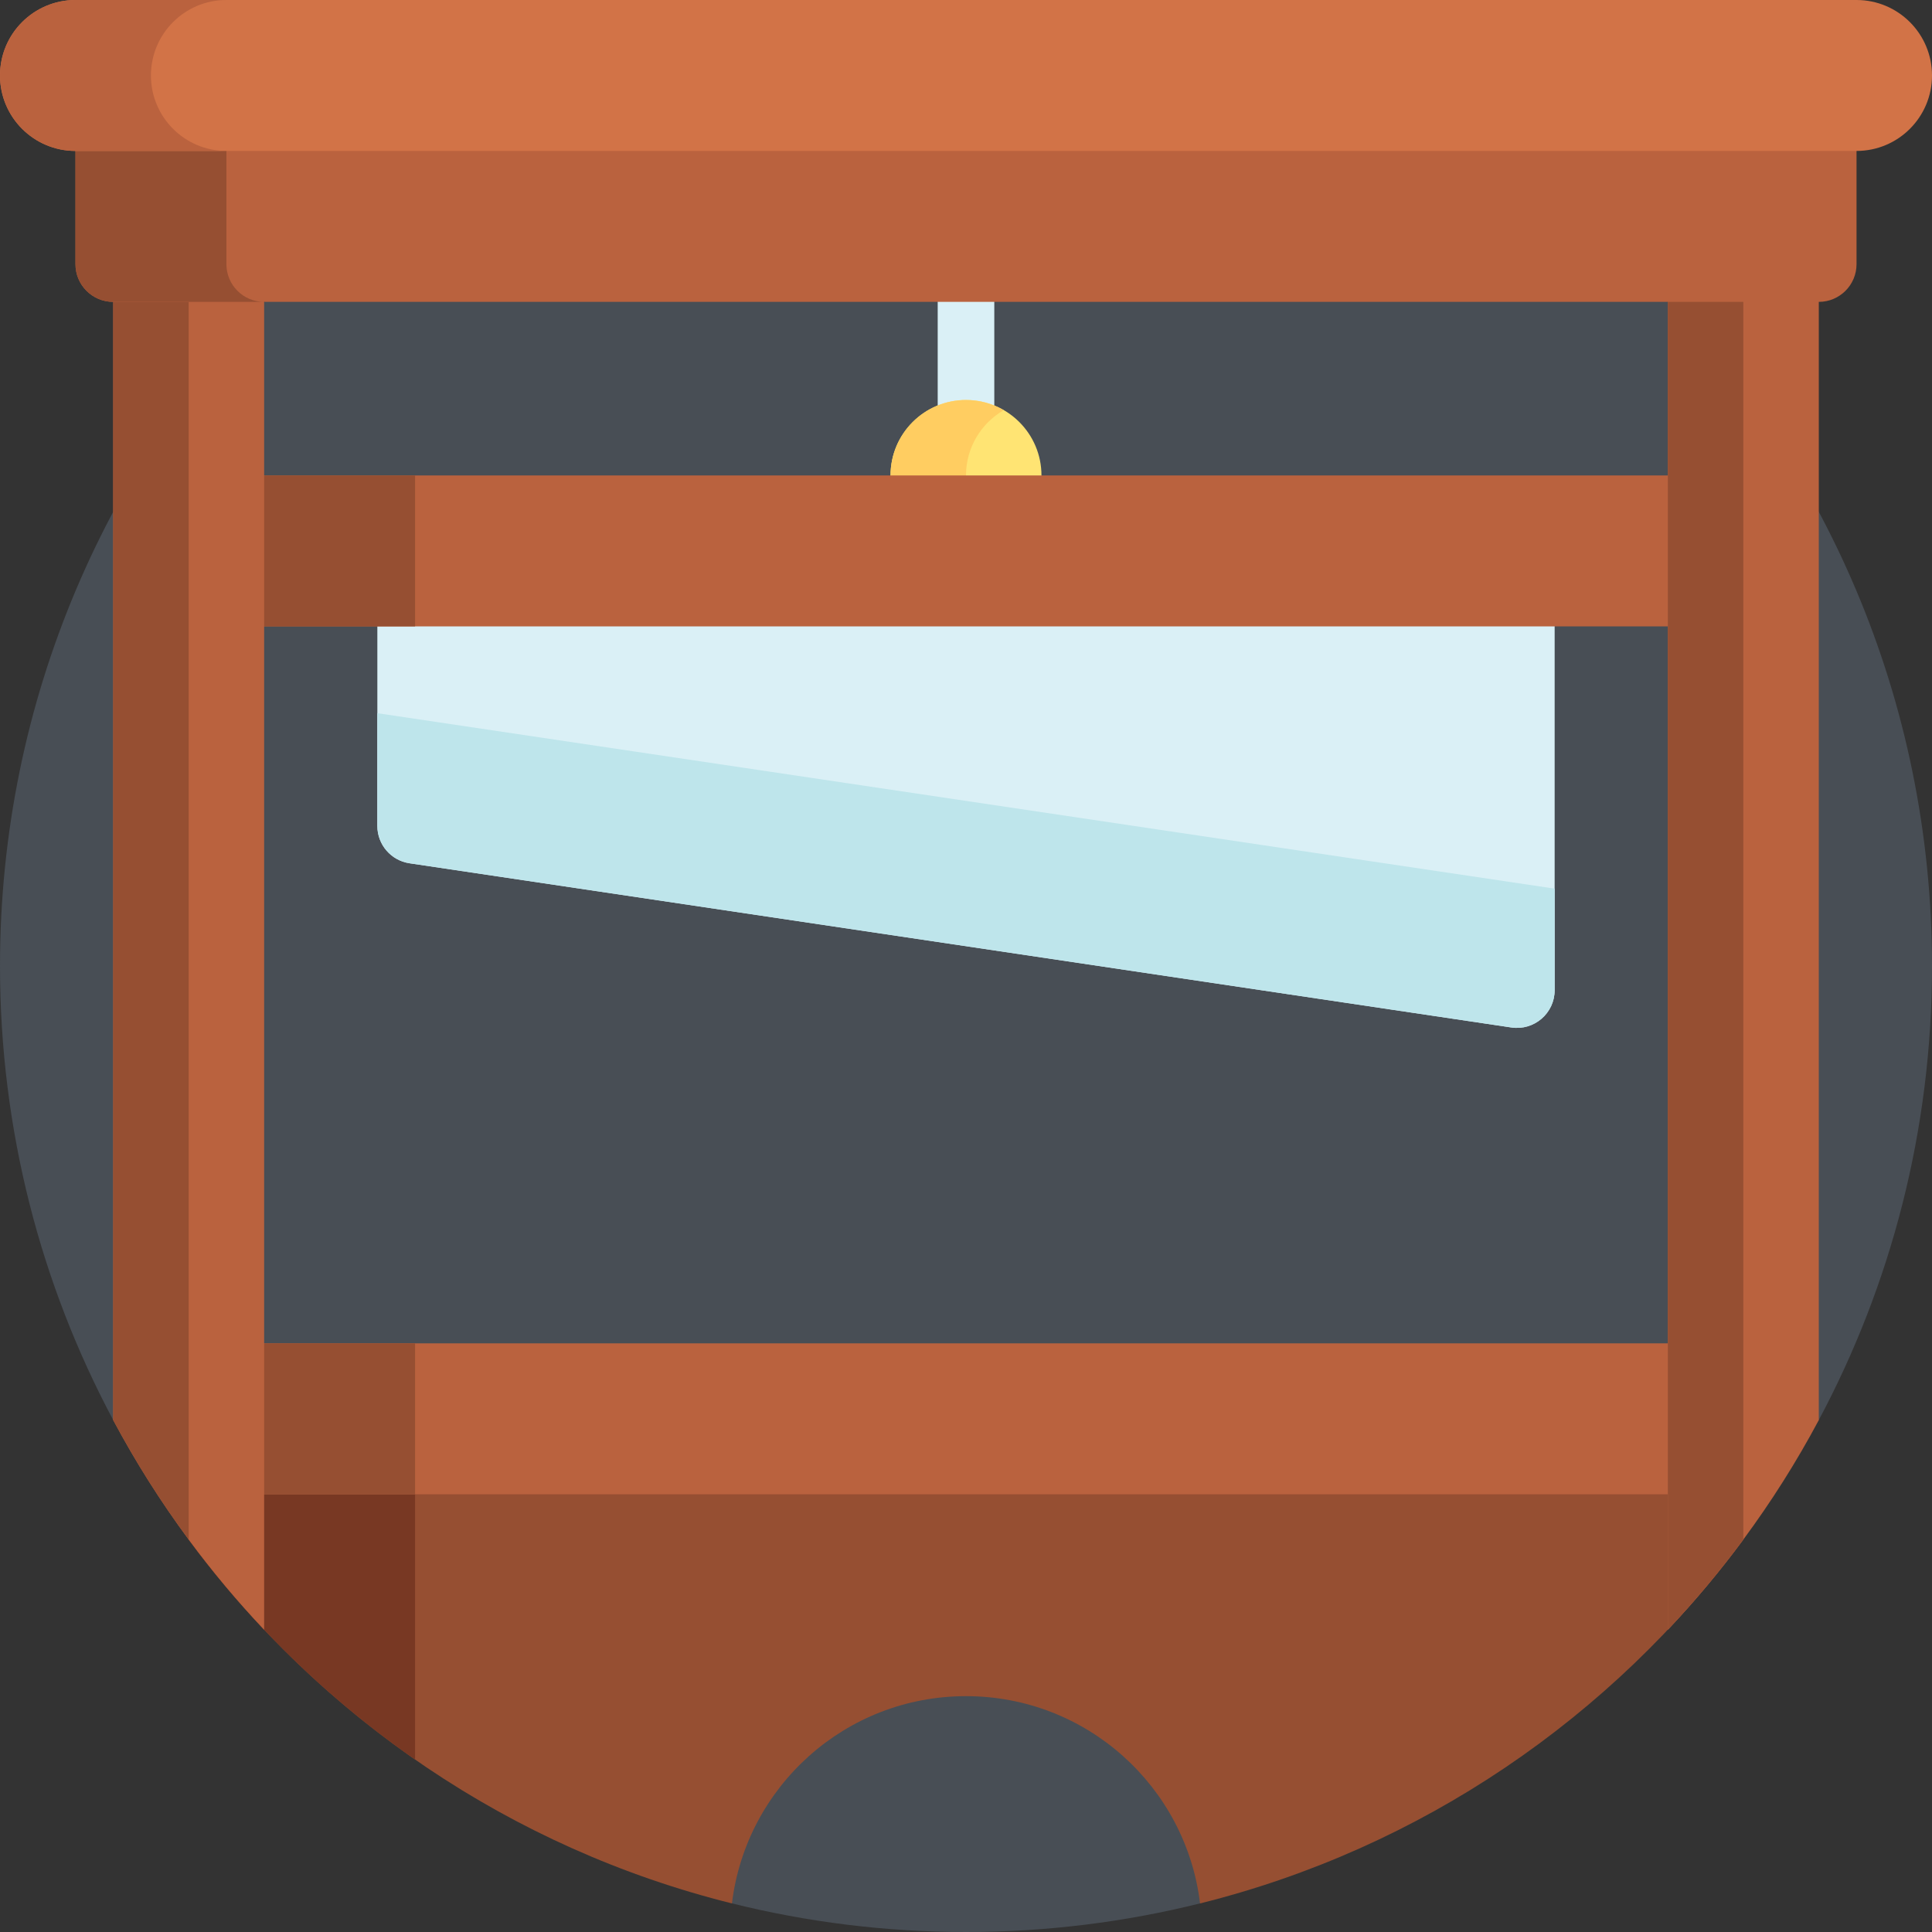 <svg id="Capa_1" enable-background="new 0 0 512 512" height="512" viewBox="0 0 512 512" width="512" xmlns="http://www.w3.org/2000/svg"><rect x="0" y="0" width="512" height="512" fill="#333333" stroke="none"/><path d="m481.991 376.34c19.144-35.876 30.009-76.836 30.009-120.34 0-141.385-114.615-256-256-256s-256 114.615-256 256c0 43.504 10.865 84.464 30.009 120.34z" fill="#484e55"/><path d="m400.526 272.292-292-43.516c-4.899-.73-8.526-4.937-8.526-9.891v-69.885h312v113.401c0 6.11-5.431 10.792-11.474 9.891z" fill="#daf0f6"/><path d="m100 218.886c0 4.954 3.627 9.161 8.526 9.891l292 43.516c6.043.901 11.474-3.781 11.474-9.891v-26.905l-312-46.497z" fill="#bee5eb"/><path d="m256 133.5c-4.142 0-7.5-3.357-7.5-7.5v-60c0-4.143 3.358-7.5 7.5-7.5s7.5 3.357 7.5 7.5v60c0 4.143-3.358 7.5-7.5 7.5z" fill="#daf0f6"/><circle cx="256" cy="126" fill="#ffe473" r="20"/><path d="m256 126c0-7.398 4.028-13.843 10-17.302-2.944-1.705-6.353-2.698-10-2.698-11.046 0-20 8.954-20 20s8.954 20 20 20c3.647 0 7.056-.992 10-2.698-5.972-3.459-10-9.904-10-17.302z" fill="#ffcd61"/><path d="m50 126h412v40h-412z" fill="#ba623e"/><path d="m50 126h60v40h-60z" fill="#964f32"/><path d="m50 378v29.992c34.81 47.101 85.384 81.84 143.93 96.425h124.14c58.547-14.585 109.12-49.324 143.93-96.425v-29.992z" fill="#964f32"/><path d="m110 378v88.31c-14.5-10.08-27.9-21.62-40-34.41-7.14-7.55-13.82-15.53-20-23.9v-30z" fill="#783823"/><path d="m50 356h412v40h-412z" fill="#ba623e"/><path d="m50 356h60v40h-60z" fill="#964f32"/><path d="m70 66v365.9c-7.14-7.55-13.82-15.53-20-23.9-7.41-10.02-14.1-20.6-20-31.66v-310.34z" fill="#ba623e"/><path d="m50 66v342c-7.41-10.02-14.1-20.6-20-31.66v-310.34z" fill="#964f32"/><path d="m482 66v310.34c-5.9 11.06-12.59 21.64-20 31.66-6.18 8.37-12.86 16.35-20 23.9v-365.9z" fill="#ba623e"/><path d="m462 66v342c-6.18 8.37-12.86 16.35-20 23.9v-365.9z" fill="#964f32"/><path d="m482 80h-452c-5.523 0-10-4.477-10-10v-50h472v50c0 5.523-4.477 10-10 10z" fill="#ba623e"/><path d="m60 70v-50h-40v50c0 5.523 4.477 10 10 10h40c-5.523 0-10-4.477-10-10z" fill="#964f32"/><path d="m492 0h-472c-11.046 0-20 8.954-20 20 0 11.046 8.954 20 20 20h472c11.046 0 20-8.954 20-20 0-11.046-8.954-20-20-20z" fill="#d27347"/><path d="m40 20c0-11.046 8.954-20 20-20h-40c-11.046 0-20 8.954-20 20 0 11.046 8.954 20 20 20h40c-11.046 0-20-8.954-20-20z" fill="#ba623e"/><path d="m256 512c21.392 0 42.164-2.64 62.026-7.583-3.745-30.939-30.077-54.917-62.026-54.917s-58.281 23.978-62.026 54.917c19.862 4.943 40.634 7.583 62.026 7.583z" fill="#484e55"/></svg>